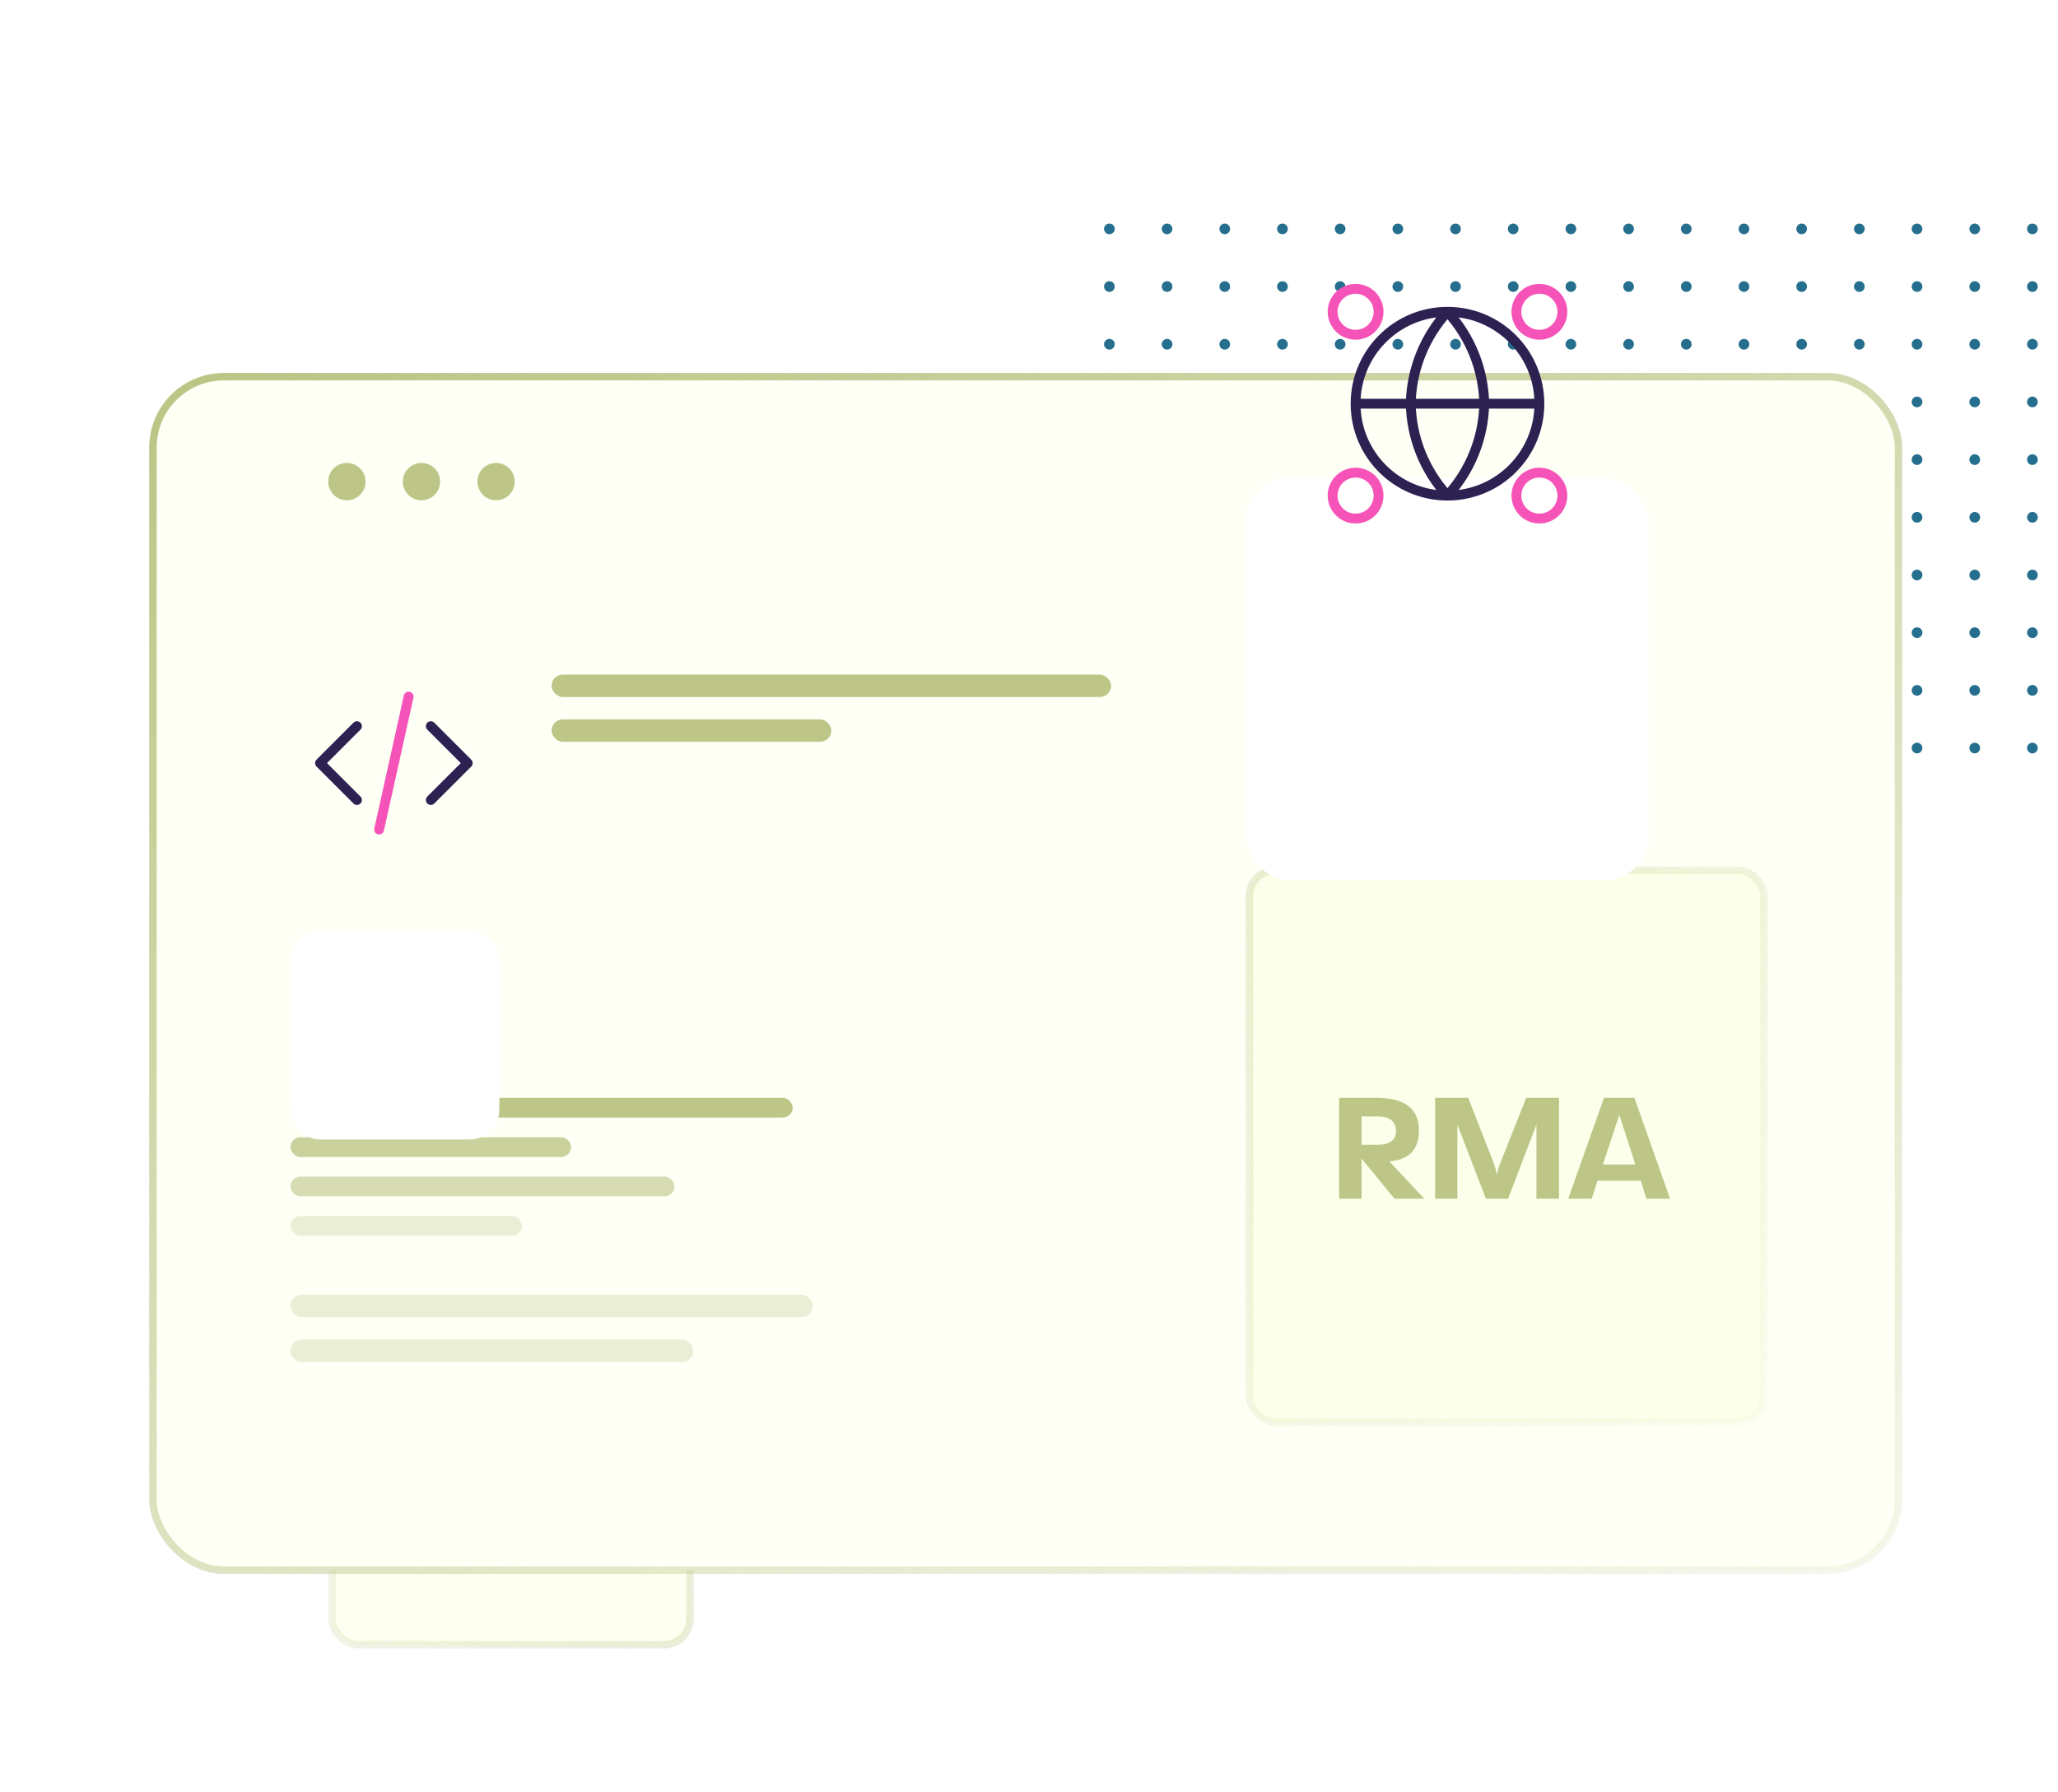 <svg width="418" height="364" viewBox="0 0 418 364" fill="none" xmlns="http://www.w3.org/2000/svg">
<rect opacity="0.3" x="140.153" y="334.091" width="72.727" height="69.697" rx="5.303" transform="rotate(-180 140.153 334.091)" fill="#F8FFCF" stroke="url(#paint0_linear_347_87237)" stroke-width="1.515" stroke-linecap="round" stroke-linejoin="round"/>
<g clip-path="url(#clip0_347_87237)">
<circle cx="225.327" cy="151.945" r="1.085" transform="rotate(-90 225.327 151.945)" fill="#256E8D"/>
<circle cx="225.327" cy="140.228" r="1.085" transform="rotate(-90 225.327 140.228)" fill="#256E8D"/>
<circle cx="225.327" cy="128.511" r="1.085" transform="rotate(-90 225.327 128.511)" fill="#256E8D"/>
<circle cx="225.327" cy="116.793" r="1.085" transform="rotate(-90 225.327 116.793)" fill="#256E8D"/>
<circle cx="225.327" cy="105.076" r="1.085" transform="rotate(-90 225.327 105.076)" fill="#256E8D"/>
<circle cx="225.327" cy="93.358" r="1.085" transform="rotate(-90 225.327 93.358)" fill="#256E8D"/>
<circle cx="225.327" cy="81.641" r="1.085" transform="rotate(-90 225.327 81.641)" fill="#256E8D"/>
<circle cx="225.327" cy="69.924" r="1.085" transform="rotate(-90 225.327 69.924)" fill="#256E8D"/>
<circle cx="225.327" cy="58.207" r="1.085" transform="rotate(-90 225.327 58.207)" fill="#256E8D"/>
<circle cx="225.327" cy="46.489" r="1.085" transform="rotate(-90 225.327 46.489)" fill="#256E8D"/>
<circle cx="237.046" cy="151.945" r="1.085" transform="rotate(-90 237.046 151.945)" fill="#256E8D"/>
<circle cx="237.046" cy="140.228" r="1.085" transform="rotate(-90 237.046 140.228)" fill="#256E8D"/>
<circle cx="237.046" cy="128.511" r="1.085" transform="rotate(-90 237.046 128.511)" fill="#256E8D"/>
<circle cx="237.046" cy="116.793" r="1.085" transform="rotate(-90 237.046 116.793)" fill="#256E8D"/>
<circle cx="237.046" cy="105.076" r="1.085" transform="rotate(-90 237.046 105.076)" fill="#256E8D"/>
<circle cx="237.046" cy="93.358" r="1.085" transform="rotate(-90 237.046 93.358)" fill="#256E8D"/>
<circle cx="237.046" cy="81.641" r="1.085" transform="rotate(-90 237.046 81.641)" fill="#256E8D"/>
<circle cx="237.046" cy="69.924" r="1.085" transform="rotate(-90 237.046 69.924)" fill="#256E8D"/>
<circle cx="237.046" cy="58.207" r="1.085" transform="rotate(-90 237.046 58.207)" fill="#256E8D"/>
<circle cx="237.046" cy="46.489" r="1.085" transform="rotate(-90 237.046 46.489)" fill="#256E8D"/>
<circle cx="248.761" cy="151.945" r="1.085" transform="rotate(-90 248.761 151.945)" fill="#256E8D"/>
<circle cx="248.761" cy="140.228" r="1.085" transform="rotate(-90 248.761 140.228)" fill="#256E8D"/>
<circle cx="248.761" cy="128.511" r="1.085" transform="rotate(-90 248.761 128.511)" fill="#256E8D"/>
<circle cx="248.761" cy="116.793" r="1.085" transform="rotate(-90 248.761 116.793)" fill="#256E8D"/>
<circle cx="248.761" cy="105.076" r="1.085" transform="rotate(-90 248.761 105.076)" fill="#256E8D"/>
<circle cx="248.761" cy="93.358" r="1.085" transform="rotate(-90 248.761 93.358)" fill="#256E8D"/>
<circle cx="248.761" cy="81.641" r="1.085" transform="rotate(-90 248.761 81.641)" fill="#256E8D"/>
<circle cx="248.761" cy="69.924" r="1.085" transform="rotate(-90 248.761 69.924)" fill="#256E8D"/>
<circle cx="248.761" cy="58.207" r="1.085" transform="rotate(-90 248.761 58.207)" fill="#256E8D"/>
<circle cx="248.761" cy="46.489" r="1.085" transform="rotate(-90 248.761 46.489)" fill="#256E8D"/>
<circle cx="260.479" cy="151.945" r="1.085" transform="rotate(-90 260.479 151.945)" fill="#256E8D"/>
<circle cx="260.479" cy="140.228" r="1.085" transform="rotate(-90 260.479 140.228)" fill="#256E8D"/>
<circle cx="260.479" cy="128.511" r="1.085" transform="rotate(-90 260.479 128.511)" fill="#256E8D"/>
<circle cx="260.479" cy="116.793" r="1.085" transform="rotate(-90 260.479 116.793)" fill="#256E8D"/>
<circle cx="260.479" cy="105.076" r="1.085" transform="rotate(-90 260.479 105.076)" fill="#256E8D"/>
<circle cx="260.479" cy="93.358" r="1.085" transform="rotate(-90 260.479 93.358)" fill="#256E8D"/>
<circle cx="260.479" cy="81.641" r="1.085" transform="rotate(-90 260.479 81.641)" fill="#256E8D"/>
<circle cx="260.479" cy="69.924" r="1.085" transform="rotate(-90 260.479 69.924)" fill="#256E8D"/>
<circle cx="260.479" cy="58.207" r="1.085" transform="rotate(-90 260.479 58.207)" fill="#256E8D"/>
<circle cx="260.479" cy="46.489" r="1.085" transform="rotate(-90 260.479 46.489)" fill="#256E8D"/>
<circle cx="272.198" cy="151.945" r="1.085" transform="rotate(-90 272.198 151.945)" fill="#256E8D"/>
<circle cx="272.198" cy="140.228" r="1.085" transform="rotate(-90 272.198 140.228)" fill="#256E8D"/>
<circle cx="272.198" cy="128.511" r="1.085" transform="rotate(-90 272.198 128.511)" fill="#256E8D"/>
<circle cx="272.198" cy="116.793" r="1.085" transform="rotate(-90 272.198 116.793)" fill="#256E8D"/>
<circle cx="272.198" cy="105.076" r="1.085" transform="rotate(-90 272.198 105.076)" fill="#256E8D"/>
<circle cx="272.198" cy="93.358" r="1.085" transform="rotate(-90 272.198 93.358)" fill="#256E8D"/>
<circle cx="272.198" cy="81.641" r="1.085" transform="rotate(-90 272.198 81.641)" fill="#256E8D"/>
<circle cx="272.198" cy="69.924" r="1.085" transform="rotate(-90 272.198 69.924)" fill="#256E8D"/>
<circle cx="272.198" cy="58.207" r="1.085" transform="rotate(-90 272.198 58.207)" fill="#256E8D"/>
<circle cx="272.198" cy="46.489" r="1.085" transform="rotate(-90 272.198 46.489)" fill="#256E8D"/>
<circle cx="283.913" cy="151.945" r="1.085" transform="rotate(-90 283.913 151.945)" fill="#256E8D"/>
<circle cx="283.913" cy="140.228" r="1.085" transform="rotate(-90 283.913 140.228)" fill="#256E8D"/>
<circle cx="283.913" cy="128.511" r="1.085" transform="rotate(-90 283.913 128.511)" fill="#256E8D"/>
<circle cx="283.913" cy="116.793" r="1.085" transform="rotate(-90 283.913 116.793)" fill="#256E8D"/>
<circle cx="283.913" cy="105.076" r="1.085" transform="rotate(-90 283.913 105.076)" fill="#256E8D"/>
<circle cx="283.913" cy="93.358" r="1.085" transform="rotate(-90 283.913 93.358)" fill="#256E8D"/>
<circle cx="283.913" cy="81.641" r="1.085" transform="rotate(-90 283.913 81.641)" fill="#256E8D"/>
<circle cx="283.913" cy="69.924" r="1.085" transform="rotate(-90 283.913 69.924)" fill="#256E8D"/>
<circle cx="283.913" cy="58.207" r="1.085" transform="rotate(-90 283.913 58.207)" fill="#256E8D"/>
<circle cx="283.913" cy="46.489" r="1.085" transform="rotate(-90 283.913 46.489)" fill="#256E8D"/>
<circle cx="295.632" cy="151.945" r="1.085" transform="rotate(-90 295.632 151.945)" fill="#256E8D"/>
<circle cx="295.632" cy="140.228" r="1.085" transform="rotate(-90 295.632 140.228)" fill="#256E8D"/>
<circle cx="295.632" cy="128.511" r="1.085" transform="rotate(-90 295.632 128.511)" fill="#256E8D"/>
<circle cx="295.632" cy="116.793" r="1.085" transform="rotate(-90 295.632 116.793)" fill="#256E8D"/>
<circle cx="295.632" cy="105.076" r="1.085" transform="rotate(-90 295.632 105.076)" fill="#256E8D"/>
<circle cx="295.632" cy="93.358" r="1.085" transform="rotate(-90 295.632 93.358)" fill="#256E8D"/>
<circle cx="295.632" cy="81.641" r="1.085" transform="rotate(-90 295.632 81.641)" fill="#256E8D"/>
<circle cx="295.632" cy="69.924" r="1.085" transform="rotate(-90 295.632 69.924)" fill="#256E8D"/>
<circle cx="295.632" cy="58.207" r="1.085" transform="rotate(-90 295.632 58.207)" fill="#256E8D"/>
<circle cx="295.632" cy="46.489" r="1.085" transform="rotate(-90 295.632 46.489)" fill="#256E8D"/>
<circle cx="307.347" cy="151.945" r="1.085" transform="rotate(-90 307.347 151.945)" fill="#256E8D"/>
<circle cx="307.347" cy="140.228" r="1.085" transform="rotate(-90 307.347 140.228)" fill="#256E8D"/>
<circle cx="307.347" cy="128.511" r="1.085" transform="rotate(-90 307.347 128.511)" fill="#256E8D"/>
<circle cx="307.347" cy="116.793" r="1.085" transform="rotate(-90 307.347 116.793)" fill="#256E8D"/>
<circle cx="307.347" cy="105.076" r="1.085" transform="rotate(-90 307.347 105.076)" fill="#256E8D"/>
<circle cx="307.347" cy="93.358" r="1.085" transform="rotate(-90 307.347 93.358)" fill="#256E8D"/>
<circle cx="307.347" cy="81.641" r="1.085" transform="rotate(-90 307.347 81.641)" fill="#256E8D"/>
<circle cx="307.347" cy="69.924" r="1.085" transform="rotate(-90 307.347 69.924)" fill="#256E8D"/>
<circle cx="307.347" cy="58.207" r="1.085" transform="rotate(-90 307.347 58.207)" fill="#256E8D"/>
<circle cx="307.347" cy="46.489" r="1.085" transform="rotate(-90 307.347 46.489)" fill="#256E8D"/>
<circle cx="319.065" cy="151.945" r="1.085" transform="rotate(-90 319.065 151.945)" fill="#256E8D"/>
<circle cx="319.065" cy="140.228" r="1.085" transform="rotate(-90 319.065 140.228)" fill="#256E8D"/>
<circle cx="319.065" cy="128.511" r="1.085" transform="rotate(-90 319.065 128.511)" fill="#256E8D"/>
<circle cx="319.065" cy="116.793" r="1.085" transform="rotate(-90 319.065 116.793)" fill="#256E8D"/>
<circle cx="319.065" cy="105.076" r="1.085" transform="rotate(-90 319.065 105.076)" fill="#256E8D"/>
<circle cx="319.065" cy="93.358" r="1.085" transform="rotate(-90 319.065 93.358)" fill="#256E8D"/>
<circle cx="319.065" cy="81.641" r="1.085" transform="rotate(-90 319.065 81.641)" fill="#256E8D"/>
<circle cx="319.065" cy="69.924" r="1.085" transform="rotate(-90 319.065 69.924)" fill="#256E8D"/>
<circle cx="319.065" cy="58.207" r="1.085" transform="rotate(-90 319.065 58.207)" fill="#256E8D"/>
<circle cx="319.065" cy="46.489" r="1.085" transform="rotate(-90 319.065 46.489)" fill="#256E8D"/>
<circle cx="330.784" cy="151.945" r="1.085" transform="rotate(-90 330.784 151.945)" fill="#256E8D"/>
<circle cx="330.784" cy="140.228" r="1.085" transform="rotate(-90 330.784 140.228)" fill="#256E8D"/>
<circle cx="330.784" cy="128.511" r="1.085" transform="rotate(-90 330.784 128.511)" fill="#256E8D"/>
<circle cx="330.784" cy="116.793" r="1.085" transform="rotate(-90 330.784 116.793)" fill="#256E8D"/>
<circle cx="330.784" cy="105.076" r="1.085" transform="rotate(-90 330.784 105.076)" fill="#256E8D"/>
<circle cx="330.784" cy="93.358" r="1.085" transform="rotate(-90 330.784 93.358)" fill="#256E8D"/>
<circle cx="330.784" cy="81.641" r="1.085" transform="rotate(-90 330.784 81.641)" fill="#256E8D"/>
<circle cx="330.784" cy="69.924" r="1.085" transform="rotate(-90 330.784 69.924)" fill="#256E8D"/>
<circle cx="330.784" cy="58.207" r="1.085" transform="rotate(-90 330.784 58.207)" fill="#256E8D"/>
<circle cx="330.784" cy="46.489" r="1.085" transform="rotate(-90 330.784 46.489)" fill="#256E8D"/>
<circle cx="342.499" cy="151.945" r="1.085" transform="rotate(-90 342.499 151.945)" fill="#256E8D"/>
<circle cx="342.499" cy="140.228" r="1.085" transform="rotate(-90 342.499 140.228)" fill="#256E8D"/>
<circle cx="342.499" cy="128.511" r="1.085" transform="rotate(-90 342.499 128.511)" fill="#256E8D"/>
<circle cx="342.499" cy="116.793" r="1.085" transform="rotate(-90 342.499 116.793)" fill="#256E8D"/>
<circle cx="342.499" cy="105.076" r="1.085" transform="rotate(-90 342.499 105.076)" fill="#256E8D"/>
<circle cx="342.499" cy="93.358" r="1.085" transform="rotate(-90 342.499 93.358)" fill="#256E8D"/>
<circle cx="342.499" cy="81.641" r="1.085" transform="rotate(-90 342.499 81.641)" fill="#256E8D"/>
<circle cx="342.499" cy="69.924" r="1.085" transform="rotate(-90 342.499 69.924)" fill="#256E8D"/>
<circle cx="342.499" cy="58.207" r="1.085" transform="rotate(-90 342.499 58.207)" fill="#256E8D"/>
<circle cx="342.499" cy="46.489" r="1.085" transform="rotate(-90 342.499 46.489)" fill="#256E8D"/>
<circle cx="354.218" cy="151.945" r="1.085" transform="rotate(-90 354.218 151.945)" fill="#256E8D"/>
<circle cx="354.218" cy="140.228" r="1.085" transform="rotate(-90 354.218 140.228)" fill="#256E8D"/>
<circle cx="354.218" cy="128.511" r="1.085" transform="rotate(-90 354.218 128.511)" fill="#256E8D"/>
<circle cx="354.218" cy="116.793" r="1.085" transform="rotate(-90 354.218 116.793)" fill="#256E8D"/>
<circle cx="354.218" cy="105.076" r="1.085" transform="rotate(-90 354.218 105.076)" fill="#256E8D"/>
<circle cx="354.218" cy="93.358" r="1.085" transform="rotate(-90 354.218 93.358)" fill="#256E8D"/>
<circle cx="354.218" cy="81.641" r="1.085" transform="rotate(-90 354.218 81.641)" fill="#256E8D"/>
<circle cx="354.218" cy="69.924" r="1.085" transform="rotate(-90 354.218 69.924)" fill="#256E8D"/>
<circle cx="354.218" cy="58.207" r="1.085" transform="rotate(-90 354.218 58.207)" fill="#256E8D"/>
<circle cx="354.218" cy="46.489" r="1.085" transform="rotate(-90 354.218 46.489)" fill="#256E8D"/>
<circle cx="365.936" cy="151.945" r="1.085" transform="rotate(-90 365.936 151.945)" fill="#256E8D"/>
<circle cx="365.936" cy="140.228" r="1.085" transform="rotate(-90 365.936 140.228)" fill="#256E8D"/>
<circle cx="365.936" cy="128.511" r="1.085" transform="rotate(-90 365.936 128.511)" fill="#256E8D"/>
<circle cx="365.936" cy="116.793" r="1.085" transform="rotate(-90 365.936 116.793)" fill="#256E8D"/>
<circle cx="365.936" cy="105.076" r="1.085" transform="rotate(-90 365.936 105.076)" fill="#256E8D"/>
<circle cx="365.936" cy="93.358" r="1.085" transform="rotate(-90 365.936 93.358)" fill="#256E8D"/>
<circle cx="365.936" cy="81.641" r="1.085" transform="rotate(-90 365.936 81.641)" fill="#256E8D"/>
<circle cx="365.936" cy="69.924" r="1.085" transform="rotate(-90 365.936 69.924)" fill="#256E8D"/>
<circle cx="365.936" cy="58.207" r="1.085" transform="rotate(-90 365.936 58.207)" fill="#256E8D"/>
<circle cx="365.936" cy="46.489" r="1.085" transform="rotate(-90 365.936 46.489)" fill="#256E8D"/>
<circle cx="377.651" cy="151.945" r="1.085" transform="rotate(-90 377.651 151.945)" fill="#256E8D"/>
<circle cx="377.651" cy="140.228" r="1.085" transform="rotate(-90 377.651 140.228)" fill="#256E8D"/>
<circle cx="377.651" cy="128.511" r="1.085" transform="rotate(-90 377.651 128.511)" fill="#256E8D"/>
<circle cx="377.651" cy="116.793" r="1.085" transform="rotate(-90 377.651 116.793)" fill="#256E8D"/>
<circle cx="377.651" cy="105.076" r="1.085" transform="rotate(-90 377.651 105.076)" fill="#256E8D"/>
<circle cx="377.651" cy="93.358" r="1.085" transform="rotate(-90 377.651 93.358)" fill="#256E8D"/>
<circle cx="377.651" cy="81.641" r="1.085" transform="rotate(-90 377.651 81.641)" fill="#256E8D"/>
<circle cx="377.651" cy="69.924" r="1.085" transform="rotate(-90 377.651 69.924)" fill="#256E8D"/>
<circle cx="377.651" cy="58.207" r="1.085" transform="rotate(-90 377.651 58.207)" fill="#256E8D"/>
<circle cx="377.651" cy="46.489" r="1.085" transform="rotate(-90 377.651 46.489)" fill="#256E8D"/>
<circle cx="389.37" cy="151.945" r="1.085" transform="rotate(-90 389.37 151.945)" fill="#256E8D"/>
<circle cx="389.37" cy="140.228" r="1.085" transform="rotate(-90 389.37 140.228)" fill="#256E8D"/>
<circle cx="389.37" cy="128.511" r="1.085" transform="rotate(-90 389.37 128.511)" fill="#256E8D"/>
<circle cx="389.37" cy="116.793" r="1.085" transform="rotate(-90 389.37 116.793)" fill="#256E8D"/>
<circle cx="389.37" cy="105.076" r="1.085" transform="rotate(-90 389.37 105.076)" fill="#256E8D"/>
<circle cx="389.37" cy="93.358" r="1.085" transform="rotate(-90 389.37 93.358)" fill="#256E8D"/>
<circle cx="389.37" cy="81.641" r="1.085" transform="rotate(-90 389.37 81.641)" fill="#256E8D"/>
<circle cx="389.37" cy="69.924" r="1.085" transform="rotate(-90 389.37 69.924)" fill="#256E8D"/>
<circle cx="389.37" cy="58.207" r="1.085" transform="rotate(-90 389.37 58.207)" fill="#256E8D"/>
<circle cx="389.37" cy="46.489" r="1.085" transform="rotate(-90 389.37 46.489)" fill="#256E8D"/>
<circle cx="401.089" cy="151.945" r="1.085" transform="rotate(-90 401.089 151.945)" fill="#256E8D"/>
<circle cx="401.089" cy="140.228" r="1.085" transform="rotate(-90 401.089 140.228)" fill="#256E8D"/>
<circle cx="401.089" cy="128.511" r="1.085" transform="rotate(-90 401.089 128.511)" fill="#256E8D"/>
<circle cx="401.089" cy="116.793" r="1.085" transform="rotate(-90 401.089 116.793)" fill="#256E8D"/>
<circle cx="401.089" cy="105.076" r="1.085" transform="rotate(-90 401.089 105.076)" fill="#256E8D"/>
<circle cx="401.089" cy="93.358" r="1.085" transform="rotate(-90 401.089 93.358)" fill="#256E8D"/>
<circle cx="401.089" cy="81.641" r="1.085" transform="rotate(-90 401.089 81.641)" fill="#256E8D"/>
<circle cx="401.089" cy="69.924" r="1.085" transform="rotate(-90 401.089 69.924)" fill="#256E8D"/>
<circle cx="401.089" cy="58.207" r="1.085" transform="rotate(-90 401.089 58.207)" fill="#256E8D"/>
<circle cx="401.089" cy="46.489" r="1.085" transform="rotate(-90 401.089 46.489)" fill="#256E8D"/>
<circle cx="412.804" cy="151.945" r="1.085" transform="rotate(-90 412.804 151.945)" fill="#256E8D"/>
<circle cx="412.804" cy="140.228" r="1.085" transform="rotate(-90 412.804 140.228)" fill="#256E8D"/>
<circle cx="412.804" cy="128.511" r="1.085" transform="rotate(-90 412.804 128.511)" fill="#256E8D"/>
<circle cx="412.804" cy="116.793" r="1.085" transform="rotate(-90 412.804 116.793)" fill="#256E8D"/>
<circle cx="412.804" cy="105.076" r="1.085" transform="rotate(-90 412.804 105.076)" fill="#256E8D"/>
<circle cx="412.804" cy="93.358" r="1.085" transform="rotate(-90 412.804 93.358)" fill="#256E8D"/>
<circle cx="412.804" cy="81.641" r="1.085" transform="rotate(-90 412.804 81.641)" fill="#256E8D"/>
<circle cx="412.804" cy="69.924" r="1.085" transform="rotate(-90 412.804 69.924)" fill="#256E8D"/>
<circle cx="412.804" cy="58.207" r="1.085" transform="rotate(-90 412.804 58.207)" fill="#256E8D"/>
<circle cx="412.804" cy="46.489" r="1.085" transform="rotate(-90 412.804 46.489)" fill="#256E8D"/>
</g>
<rect x="31.062" y="76.515" width="354.545" height="242.424" rx="14.394" fill="#FEFFF5" stroke="url(#paint1_linear_347_87237)" stroke-width="1.515" stroke-linecap="round" stroke-linejoin="round"/>
<rect x="59" y="223" width="102" height="4" rx="2" fill="#BDC587"/>
<rect opacity="0.8" x="59" y="231" width="57" height="4" rx="2" fill="#BDC587"/>
<rect opacity="0.6" x="59" y="239" width="78" height="4" rx="2" fill="#BDC587"/>
<rect opacity="0.3" x="59" y="247" width="47" height="4" rx="2" fill="#BDC587"/>
<rect opacity="0.3" x="253.758" y="176.758" width="104.545" height="112.121" rx="5.303" fill="#F8FFCF" stroke="url(#paint2_linear_347_87237)" stroke-width="1.515" stroke-linecap="round" stroke-linejoin="round"/>
<path d="M339.199 243.48H334.399L333.279 239.832H324.479L323.295 243.48H318.527L325.791 223H331.967L339.199 243.48ZM332.159 236.536L328.895 226.456L325.567 236.536H332.159Z" fill="#BDC587"/>
<path d="M316.644 243.48H312.068V228.408L306.308 243.48H301.796L296.004 228.408V243.48H291.492V223H298.212L303.396 236.28C303.844 237.496 304.068 238.68 304.068 238.68C304.068 238.68 304.228 237.432 304.708 236.28L309.988 223H316.644V243.48Z" fill="#BDC587"/>
<path d="M289.28 243.48H283.232L276.544 235.32V243.48H272V223H279.52C287.296 223 288.192 226.968 288.192 229.656C288.192 232.088 287.392 235.512 282.176 235.896L289.28 243.48ZM283.552 229.72C283.552 228.376 282.912 226.776 279.712 226.776H276.544V232.536H279.712C282.912 232.536 283.552 231.032 283.552 229.72Z" fill="#BDC587"/>
<path fill-rule="evenodd" clip-rule="evenodd" d="M70.456 101.617C72.548 101.617 74.244 99.919 74.244 97.825C74.244 95.731 72.548 94.033 70.456 94.033C68.364 94.033 66.668 95.731 66.668 97.825C66.668 99.919 68.364 101.617 70.456 101.617ZM85.608 101.617C87.699 101.617 89.395 99.919 89.395 97.825C89.395 95.731 87.699 94.033 85.608 94.033C83.515 94.033 81.82 95.731 81.82 97.825C81.82 99.919 83.515 101.617 85.608 101.617ZM104.546 97.825C104.546 99.919 102.851 101.617 100.759 101.617C98.667 101.617 96.971 99.919 96.971 97.825C96.971 95.731 98.667 94.033 100.759 94.033C102.851 94.033 104.546 95.731 104.546 97.825Z" fill="#BDC587"/>
<rect x="59" y="263" width="106.061" height="4.545" rx="2.273" fill="#EAEED4"/>
<rect x="59" y="272.091" width="81.818" height="4.545" rx="2.273" fill="#EAEED4"/>
<g filter="url(#filter0_dddddd_347_87237)">
<rect x="59" y="134" width="42.424" height="42.424" rx="6.061" fill="white"/>
</g>
<path d="M87.5 162.5L95 155L87.5 147.5M72.5 147.5L65 155L72.5 162.5" stroke="#2D2152" stroke-width="2" stroke-linecap="round" stroke-linejoin="round"/>
<path d="M83 141.5L77 168.5" stroke="#F653B8" stroke-width="2" stroke-linecap="round" stroke-linejoin="round"/>
<rect x="112.031" y="137.03" width="113.636" height="4.545" rx="2.273" fill="#BDC587"/>
<rect x="112.031" y="146.121" width="56.818" height="4.545" rx="2.273" fill="#BDC587"/>
<g filter="url(#filter1_ddddddd_347_87237)">
<rect x="253" y="42" width="81.818" height="81.818" rx="9.091" fill="white"/>
</g>
<path d="M312.665 82C312.665 92.309 304.308 100.667 293.999 100.667M312.665 82C312.665 71.691 304.308 63.334 293.999 63.334M312.665 82H275.332M293.999 100.667C283.689 100.667 275.332 92.309 275.332 82M293.999 100.667C298.668 95.555 301.322 88.922 301.467 82C301.322 75.079 298.668 68.445 293.999 63.334M293.999 100.667C289.33 95.555 286.678 88.922 286.533 82C286.678 75.079 289.33 68.445 293.999 63.334M275.332 82C275.332 71.691 283.689 63.334 293.999 63.334" stroke="#2D2152" stroke-width="2" stroke-linecap="round" stroke-linejoin="round"/>
<path d="M275.335 105.334C277.912 105.334 280.001 103.244 280.001 100.667C280.001 98.09 277.912 96 275.335 96C272.757 96 270.668 98.09 270.668 100.667C270.668 103.244 272.757 105.334 275.335 105.334Z" stroke="#F653B8" stroke-width="2" stroke-linecap="round" stroke-linejoin="round"/>
<path d="M312.668 105.334C315.245 105.334 317.335 103.244 317.335 100.667C317.335 98.09 315.245 96 312.668 96C310.091 96 308.001 98.09 308.001 100.667C308.001 103.244 310.091 105.334 312.668 105.334Z" stroke="#F653B8" stroke-width="2" stroke-linecap="round" stroke-linejoin="round"/>
<path d="M312.668 68C315.245 68 317.335 65.911 317.335 63.334C317.335 60.756 315.245 58.667 312.668 58.667C310.091 58.667 308.001 60.756 308.001 63.334C308.001 65.911 310.091 68 312.668 68Z" stroke="#F653B8" stroke-width="2" stroke-linecap="round" stroke-linejoin="round"/>
<path d="M275.335 68C277.912 68 280.001 65.911 280.001 63.334C280.001 60.756 277.912 58.667 275.335 58.667C272.757 58.667 270.668 60.756 270.668 63.334C270.668 65.911 272.757 68 275.335 68Z" stroke="#F653B8" stroke-width="2" stroke-linecap="round" stroke-linejoin="round"/>
<defs>
<filter id="filter0_dddddd_347_87237" x="30.591" y="132.224" width="99.244" height="101.018" filterUnits="userSpaceOnUse" color-interpolation-filters="sRGB">
<feFlood flood-opacity="0" result="BackgroundImageFix"/>
<feColorMatrix in="SourceAlpha" type="matrix" values="0 0 0 0 0 0 0 0 0 0 0 0 0 0 0 0 0 0 127 0" result="hardAlpha"/>
<feMorphology radius="1.776" operator="dilate" in="SourceAlpha" result="effect1_dropShadow_347_87237"/>
<feOffset/>
<feComposite in2="hardAlpha" operator="out"/>
<feColorMatrix type="matrix" values="0 0 0 0 0.741 0 0 0 0 0.773 0 0 0 0 0.529 0 0 0 0.38 0"/>
<feBlend mode="normal" in2="BackgroundImageFix" result="effect1_dropShadow_347_87237"/>
<feColorMatrix in="SourceAlpha" type="matrix" values="0 0 0 0 0 0 0 0 0 0 0 0 0 0 0 0 0 0 127 0" result="hardAlpha"/>
<feOffset dy="1.776"/>
<feGaussianBlur stdDeviation="1.776"/>
<feComposite in2="hardAlpha" operator="out"/>
<feColorMatrix type="matrix" values="0 0 0 0 0 0 0 0 0 0 0 0 0 0 0 0 0 0 0.05 0"/>
<feBlend mode="normal" in2="effect1_dropShadow_347_87237" result="effect2_dropShadow_347_87237"/>
<feColorMatrix in="SourceAlpha" type="matrix" values="0 0 0 0 0 0 0 0 0 0 0 0 0 0 0 0 0 0 127 0" result="hardAlpha"/>
<feOffset dy="3.551"/>
<feGaussianBlur stdDeviation="1.776"/>
<feComposite in2="hardAlpha" operator="out"/>
<feColorMatrix type="matrix" values="0 0 0 0 0 0 0 0 0 0 0 0 0 0 0 0 0 0 0.05 0"/>
<feBlend mode="normal" in2="effect2_dropShadow_347_87237" result="effect3_dropShadow_347_87237"/>
<feColorMatrix in="SourceAlpha" type="matrix" values="0 0 0 0 0 0 0 0 0 0 0 0 0 0 0 0 0 0 127 0" result="hardAlpha"/>
<feOffset dy="7.102"/>
<feGaussianBlur stdDeviation="3.551"/>
<feComposite in2="hardAlpha" operator="out"/>
<feColorMatrix type="matrix" values="0 0 0 0 0 0 0 0 0 0 0 0 0 0 0 0 0 0 0.05 0"/>
<feBlend mode="normal" in2="effect3_dropShadow_347_87237" result="effect4_dropShadow_347_87237"/>
<feColorMatrix in="SourceAlpha" type="matrix" values="0 0 0 0 0 0 0 0 0 0 0 0 0 0 0 0 0 0 127 0" result="hardAlpha"/>
<feOffset dy="14.204"/>
<feGaussianBlur stdDeviation="7.102"/>
<feComposite in2="hardAlpha" operator="out"/>
<feColorMatrix type="matrix" values="0 0 0 0 0 0 0 0 0 0 0 0 0 0 0 0 0 0 0.05 0"/>
<feBlend mode="normal" in2="effect4_dropShadow_347_87237" result="effect5_dropShadow_347_87237"/>
<feColorMatrix in="SourceAlpha" type="matrix" values="0 0 0 0 0 0 0 0 0 0 0 0 0 0 0 0 0 0 127 0" result="hardAlpha"/>
<feOffset dy="28.409"/>
<feGaussianBlur stdDeviation="14.204"/>
<feComposite in2="hardAlpha" operator="out"/>
<feColorMatrix type="matrix" values="0 0 0 0 0 0 0 0 0 0 0 0 0 0 0 0 0 0 0.05 0"/>
<feBlend mode="normal" in2="effect5_dropShadow_347_87237" result="effect6_dropShadow_347_87237"/>
<feBlend mode="normal" in="SourceGraphic" in2="effect6_dropShadow_347_87237" result="shape"/>
</filter>
<filter id="filter1_ddddddd_347_87237" x="224.591" y="31.347" width="138.635" height="149.29" filterUnits="userSpaceOnUse" color-interpolation-filters="sRGB">
<feFlood flood-opacity="0" result="BackgroundImageFix"/>
<feColorMatrix in="SourceAlpha" type="matrix" values="0 0 0 0 0 0 0 0 0 0 0 0 0 0 0 0 0 0 127 0" result="hardAlpha"/>
<feMorphology radius="10.653" operator="dilate" in="SourceAlpha" result="effect1_dropShadow_347_87237"/>
<feOffset/>
<feComposite in2="hardAlpha" operator="out"/>
<feColorMatrix type="matrix" values="0 0 0 0 0.873 0 0 0 0 0.915 0 0 0 0 0.63 0 0 0 0.54 0"/>
<feBlend mode="normal" in2="BackgroundImageFix" result="effect1_dropShadow_347_87237"/>
<feColorMatrix in="SourceAlpha" type="matrix" values="0 0 0 0 0 0 0 0 0 0 0 0 0 0 0 0 0 0 127 0" result="hardAlpha"/>
<feMorphology radius="1.776" operator="dilate" in="SourceAlpha" result="effect2_dropShadow_347_87237"/>
<feOffset/>
<feComposite in2="hardAlpha" operator="out"/>
<feColorMatrix type="matrix" values="0 0 0 0 0 0 0 0 0 0 0 0 0 0 0 0 0 0 0.05 0"/>
<feBlend mode="normal" in2="effect1_dropShadow_347_87237" result="effect2_dropShadow_347_87237"/>
<feColorMatrix in="SourceAlpha" type="matrix" values="0 0 0 0 0 0 0 0 0 0 0 0 0 0 0 0 0 0 127 0" result="hardAlpha"/>
<feOffset dy="1.776"/>
<feGaussianBlur stdDeviation="1.776"/>
<feComposite in2="hardAlpha" operator="out"/>
<feColorMatrix type="matrix" values="0 0 0 0 0 0 0 0 0 0 0 0 0 0 0 0 0 0 0.05 0"/>
<feBlend mode="normal" in2="effect2_dropShadow_347_87237" result="effect3_dropShadow_347_87237"/>
<feColorMatrix in="SourceAlpha" type="matrix" values="0 0 0 0 0 0 0 0 0 0 0 0 0 0 0 0 0 0 127 0" result="hardAlpha"/>
<feOffset dy="3.551"/>
<feGaussianBlur stdDeviation="1.776"/>
<feComposite in2="hardAlpha" operator="out"/>
<feColorMatrix type="matrix" values="0 0 0 0 0 0 0 0 0 0 0 0 0 0 0 0 0 0 0.05 0"/>
<feBlend mode="normal" in2="effect3_dropShadow_347_87237" result="effect4_dropShadow_347_87237"/>
<feColorMatrix in="SourceAlpha" type="matrix" values="0 0 0 0 0 0 0 0 0 0 0 0 0 0 0 0 0 0 127 0" result="hardAlpha"/>
<feOffset dy="7.102"/>
<feGaussianBlur stdDeviation="3.551"/>
<feComposite in2="hardAlpha" operator="out"/>
<feColorMatrix type="matrix" values="0 0 0 0 0 0 0 0 0 0 0 0 0 0 0 0 0 0 0.05 0"/>
<feBlend mode="normal" in2="effect4_dropShadow_347_87237" result="effect5_dropShadow_347_87237"/>
<feColorMatrix in="SourceAlpha" type="matrix" values="0 0 0 0 0 0 0 0 0 0 0 0 0 0 0 0 0 0 127 0" result="hardAlpha"/>
<feOffset dy="14.204"/>
<feGaussianBlur stdDeviation="7.102"/>
<feComposite in2="hardAlpha" operator="out"/>
<feColorMatrix type="matrix" values="0 0 0 0 0 0 0 0 0 0 0 0 0 0 0 0 0 0 0.05 0"/>
<feBlend mode="normal" in2="effect5_dropShadow_347_87237" result="effect6_dropShadow_347_87237"/>
<feColorMatrix in="SourceAlpha" type="matrix" values="0 0 0 0 0 0 0 0 0 0 0 0 0 0 0 0 0 0 127 0" result="hardAlpha"/>
<feOffset dy="28.409"/>
<feGaussianBlur stdDeviation="14.204"/>
<feComposite in2="hardAlpha" operator="out"/>
<feColorMatrix type="matrix" values="0 0 0 0 0 0 0 0 0 0 0 0 0 0 0 0 0 0 0.05 0"/>
<feBlend mode="normal" in2="effect6_dropShadow_347_87237" result="effect7_dropShadow_347_87237"/>
<feBlend mode="normal" in="SourceGraphic" in2="effect7_dropShadow_347_87237" result="shape"/>
</filter>
<linearGradient id="paint0_linear_347_87237" x1="149.395" y1="316.537" x2="217.881" y2="422.368" gradientUnits="userSpaceOnUse">
<stop stop-color="#B4BF79"/>
<stop offset="1" stop-color="#B4BF79" stop-opacity="0"/>
</linearGradient>
<linearGradient id="paint1_linear_347_87237" x1="70.997" y1="13.03" x2="266.886" y2="436.832" gradientUnits="userSpaceOnUse">
<stop stop-color="#B4BF79"/>
<stop offset="1" stop-color="#B4BF79" stop-opacity="0"/>
</linearGradient>
<linearGradient id="paint2_linear_347_87237" x1="265.121" y1="146.779" x2="378.878" y2="304.151" gradientUnits="userSpaceOnUse">
<stop stop-color="#B4BF79"/>
<stop offset="1" stop-color="#B4BF79" stop-opacity="0"/>
</linearGradient>
<clipPath id="clip0_347_87237">
<rect width="108.31" height="193.537" fill="white" transform="translate(224.242 153.03) rotate(-90)"/>
</clipPath>
</defs>
</svg>
